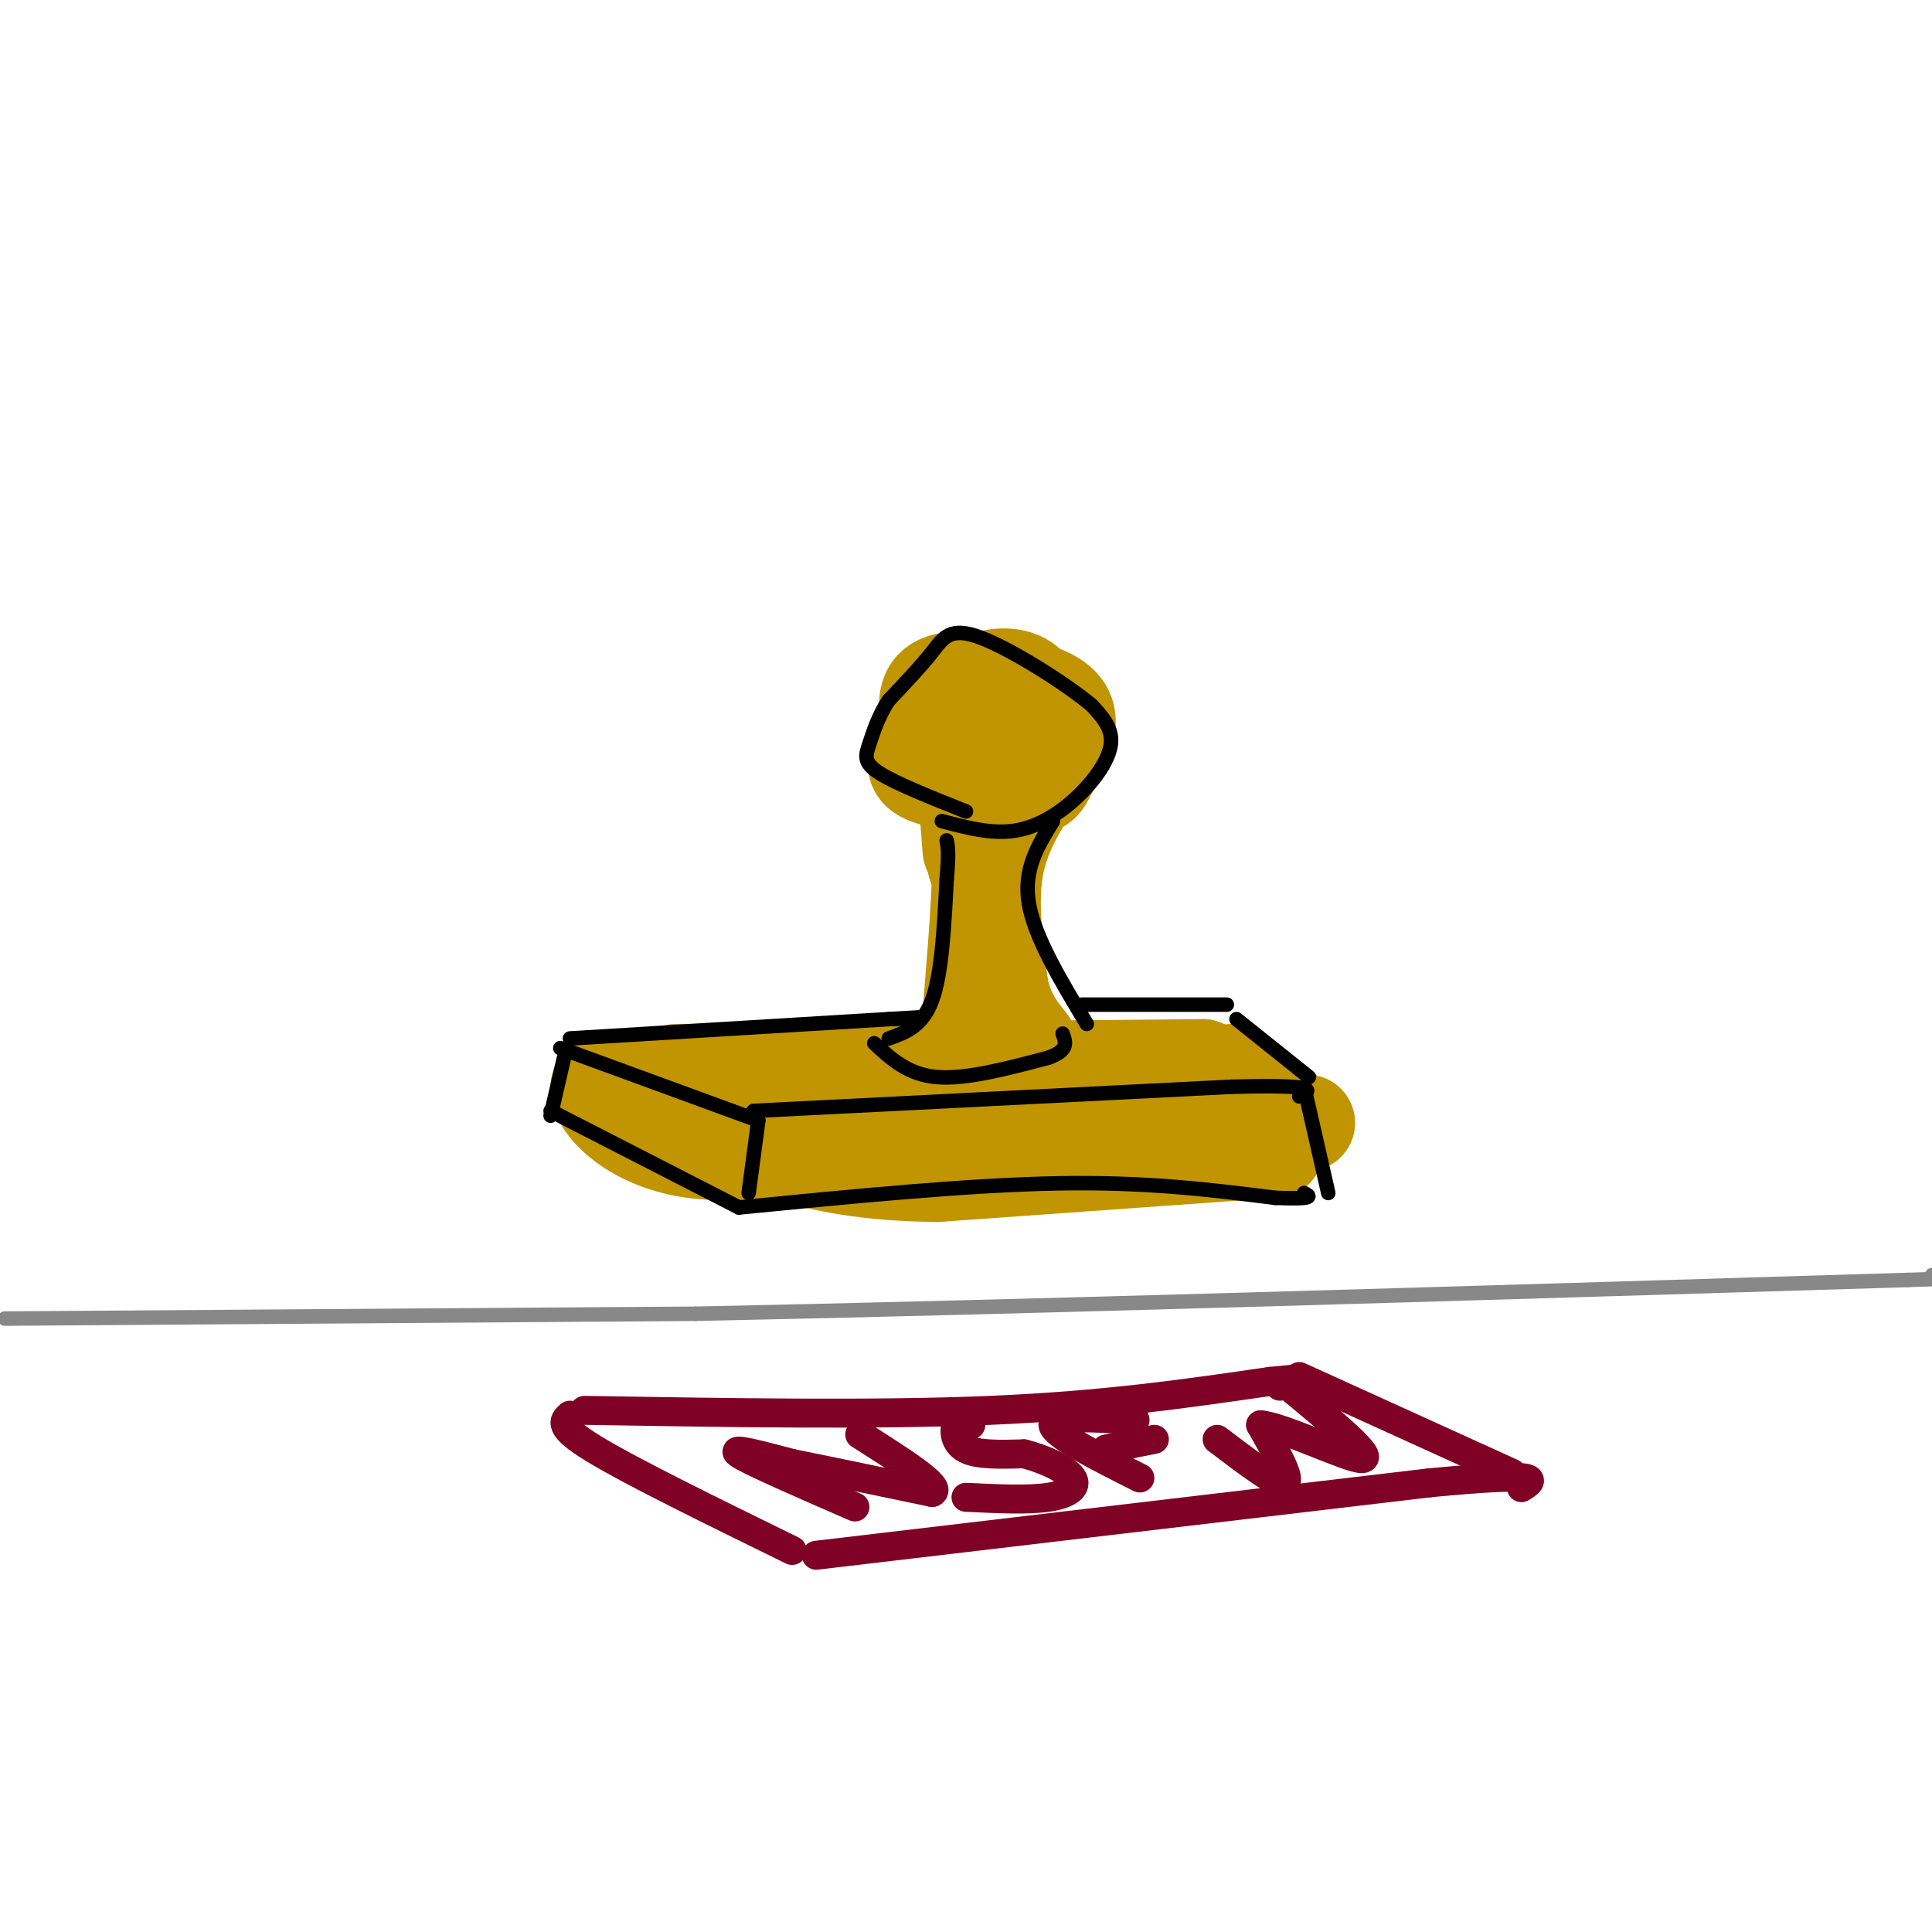 <svg viewBox='0 0 400 400' version='1.1' xmlns='http://www.w3.org/2000/svg' xmlns:xlink='http://www.w3.org/1999/xlink'><g fill='none' stroke='#7F0125' stroke-width='6' stroke-linecap='round' stroke-linejoin='round'><path d='M121,292c30.167,0.500 60.333,1.000 84,0c23.667,-1.000 40.833,-3.500 58,-6'/><path d='M263,286c10.000,-1.000 6.000,-0.500 2,0'/><path d='M118,293c-1.333,1.167 -2.667,2.333 5,7c7.667,4.667 24.333,12.833 41,21'/><path d='M269,285c0.000,0.000 44.000,20.000 44,20'/><path d='M169,322c0.000,0.000 127.000,-15.000 127,-15'/><path d='M296,307c24.333,-2.333 21.667,-0.667 19,1'/><path d='M177,312c-10.917,-4.750 -21.833,-9.500 -24,-11c-2.167,-1.500 4.417,0.250 11,2'/><path d='M164,303c6.667,1.333 17.833,3.667 29,6'/><path d='M193,309c2.333,-1.000 -6.333,-6.500 -15,-12'/><path d='M201,295c-1.222,-0.533 -2.444,-1.067 -3,0c-0.556,1.067 -0.444,3.733 2,5c2.444,1.267 7.222,1.133 12,1'/><path d='M212,301c4.214,1.048 8.750,3.167 10,5c1.250,1.833 -0.786,3.381 -5,4c-4.214,0.619 -10.607,0.310 -17,0'/><path d='M236,306c-8.917,-4.500 -17.833,-9.000 -18,-11c-0.167,-2.000 8.417,-1.500 17,-1'/><path d='M229,300c0.000,0.000 10.000,-2.000 10,-2'/><path d='M252,298c6.250,4.750 12.500,9.500 14,9c1.500,-0.500 -1.750,-6.250 -5,-12'/><path d='M261,295c4.511,0.311 18.289,7.089 21,7c2.711,-0.089 -5.644,-7.044 -14,-14'/><path d='M268,288c-2.833,-2.500 -2.917,-1.750 -3,-1'/></g>
<g fill='none' stroke='#888888' stroke-width='3' stroke-linecap='round' stroke-linejoin='round'><path d='M1,273c0.000,0.000 143.000,-1.000 143,-1'/><path d='M144,272c65.667,-1.333 158.333,-4.167 251,-7'/><path d='M395,265c42.667,-1.333 23.833,-1.167 5,-1'/></g>
<g fill='none' stroke='#C09501' stroke-width='20' stroke-linecap='round' stroke-linejoin='round'><path d='M199,145c-2.777,1.568 -5.554,3.135 -7,5c-1.446,1.865 -1.561,4.027 -2,6c-0.439,1.973 -1.203,3.757 3,5c4.203,1.243 13.371,1.946 18,2c4.629,0.054 4.718,-0.541 6,-3c1.282,-2.459 3.756,-6.783 4,-10c0.244,-3.217 -1.742,-5.328 -7,-7c-5.258,-1.672 -13.788,-2.906 -18,-2c-4.212,0.906 -4.106,3.953 -4,7'/><path d='M192,148c1.796,4.230 8.285,11.305 9,13c0.715,1.695 -4.343,-1.988 -7,-5c-2.657,-3.012 -2.914,-5.351 -1,-8c1.914,-2.649 5.997,-5.607 10,-7c4.003,-1.393 7.924,-1.221 10,1c2.076,2.221 2.307,6.492 0,9c-2.307,2.508 -7.154,3.254 -12,4'/><path d='M199,163c1.333,-1.750 2.667,-3.500 4,5c1.333,8.500 2.667,27.250 4,46'/><path d='M207,214c0.667,7.667 0.333,3.833 0,0'/><path d='M210,163c0.000,0.000 -8.000,16.000 -8,16'/><path d='M200,163c0.000,0.000 1.000,13.000 1,13'/><path d='M200,166c1.500,1.417 3.000,2.833 3,12c0.000,9.167 -1.500,26.083 -3,43'/><path d='M200,221c-0.500,7.000 -0.250,3.000 0,-1'/><path d='M214,162c-3.417,5.500 -6.833,11.000 -8,18c-1.167,7.000 -0.083,15.500 1,24'/><path d='M207,204c1.167,6.000 3.583,9.000 6,12'/><path d='M140,222c0.000,0.000 109.000,-1.000 109,-1'/><path d='M249,221c5.578,1.622 -34.978,6.178 -57,8c-22.022,1.822 -25.511,0.911 -29,0'/><path d='M163,229c-10.667,-0.333 -22.833,-1.167 -35,-2'/><path d='M128,227c-2.067,-1.022 10.267,-2.578 12,-3c1.733,-0.422 -7.133,0.289 -16,1'/><path d='M124,225c-0.444,3.311 6.444,11.089 19,13c12.556,1.911 30.778,-2.044 49,-6'/><path d='M192,232c19.500,-1.000 43.750,-0.500 68,0'/><path d='M260,232c12.933,0.267 11.267,0.933 9,0c-2.267,-0.933 -5.133,-3.467 -8,-6'/><path d='M261,226c-2.333,-1.667 -4.167,-2.833 -6,-4'/><path d='M150,238c9.917,-1.750 19.833,-3.500 36,-4c16.167,-0.500 38.583,0.250 61,1'/><path d='M247,235c13.167,0.167 15.583,0.083 18,0'/><path d='M264,238c0.000,0.000 -70.000,5.000 -70,5'/><path d='M194,243c-17.833,-0.167 -27.417,-3.083 -37,-6'/><path d='M157,237c-7.833,-1.000 -8.917,-0.500 -10,0'/><path d='M150,238c0.000,0.000 10.000,2.000 10,2'/></g>
<g fill='none' stroke='#000000' stroke-width='3' stroke-linecap='round' stroke-linejoin='round'><path d='M117,218c0.000,0.000 -3.000,13.000 -3,13'/><path d='M157,232c0.000,0.000 -2.000,15.000 -2,15'/><path d='M114,230c0.000,0.000 39.000,20.000 39,20'/><path d='M116,217c0.000,0.000 41.000,15.000 41,15'/><path d='M156,230c0.000,0.000 99.000,-5.000 99,-5'/><path d='M255,225c18.833,-0.500 16.417,0.750 14,2'/><path d='M153,250c23.750,-2.333 47.500,-4.667 66,-5c18.500,-0.333 31.750,1.333 45,3'/><path d='M264,248c8.500,0.333 7.250,-0.333 6,-1'/><path d='M270,225c0.000,0.000 5.000,22.000 5,22'/><path d='M271,223c0.000,0.000 -15.000,-12.000 -15,-12'/><path d='M118,215c0.000,0.000 66.000,-4.000 66,-4'/><path d='M184,211c11.167,-0.667 6.083,-0.333 1,0'/><path d='M181,216c3.500,3.250 7.000,6.500 13,7c6.000,0.500 14.500,-1.750 23,-4'/><path d='M217,219c4.333,-1.500 3.667,-3.250 3,-5'/><path d='M184,215c3.500,-1.250 7.000,-2.500 9,-8c2.000,-5.500 2.500,-15.250 3,-25'/><path d='M196,182c0.500,-5.500 0.250,-6.750 0,-8'/><path d='M195,170c5.101,1.357 10.202,2.714 15,2c4.798,-0.714 9.292,-3.500 13,-7c3.708,-3.500 6.631,-7.714 7,-11c0.369,-3.286 -1.815,-5.643 -4,-8'/><path d='M226,146c-5.333,-4.464 -16.667,-11.625 -23,-14c-6.333,-2.375 -7.667,0.036 -10,3c-2.333,2.964 -5.667,6.482 -9,10'/><path d='M184,145c-2.202,3.321 -3.208,6.625 -4,9c-0.792,2.375 -1.369,3.821 2,6c3.369,2.179 10.685,5.089 18,8'/><path d='M218,170c-3.083,5.000 -6.167,10.000 -5,17c1.167,7.000 6.583,16.000 12,25'/><path d='M224,208c0.000,0.000 30.000,0.000 30,0'/></g>
</svg>